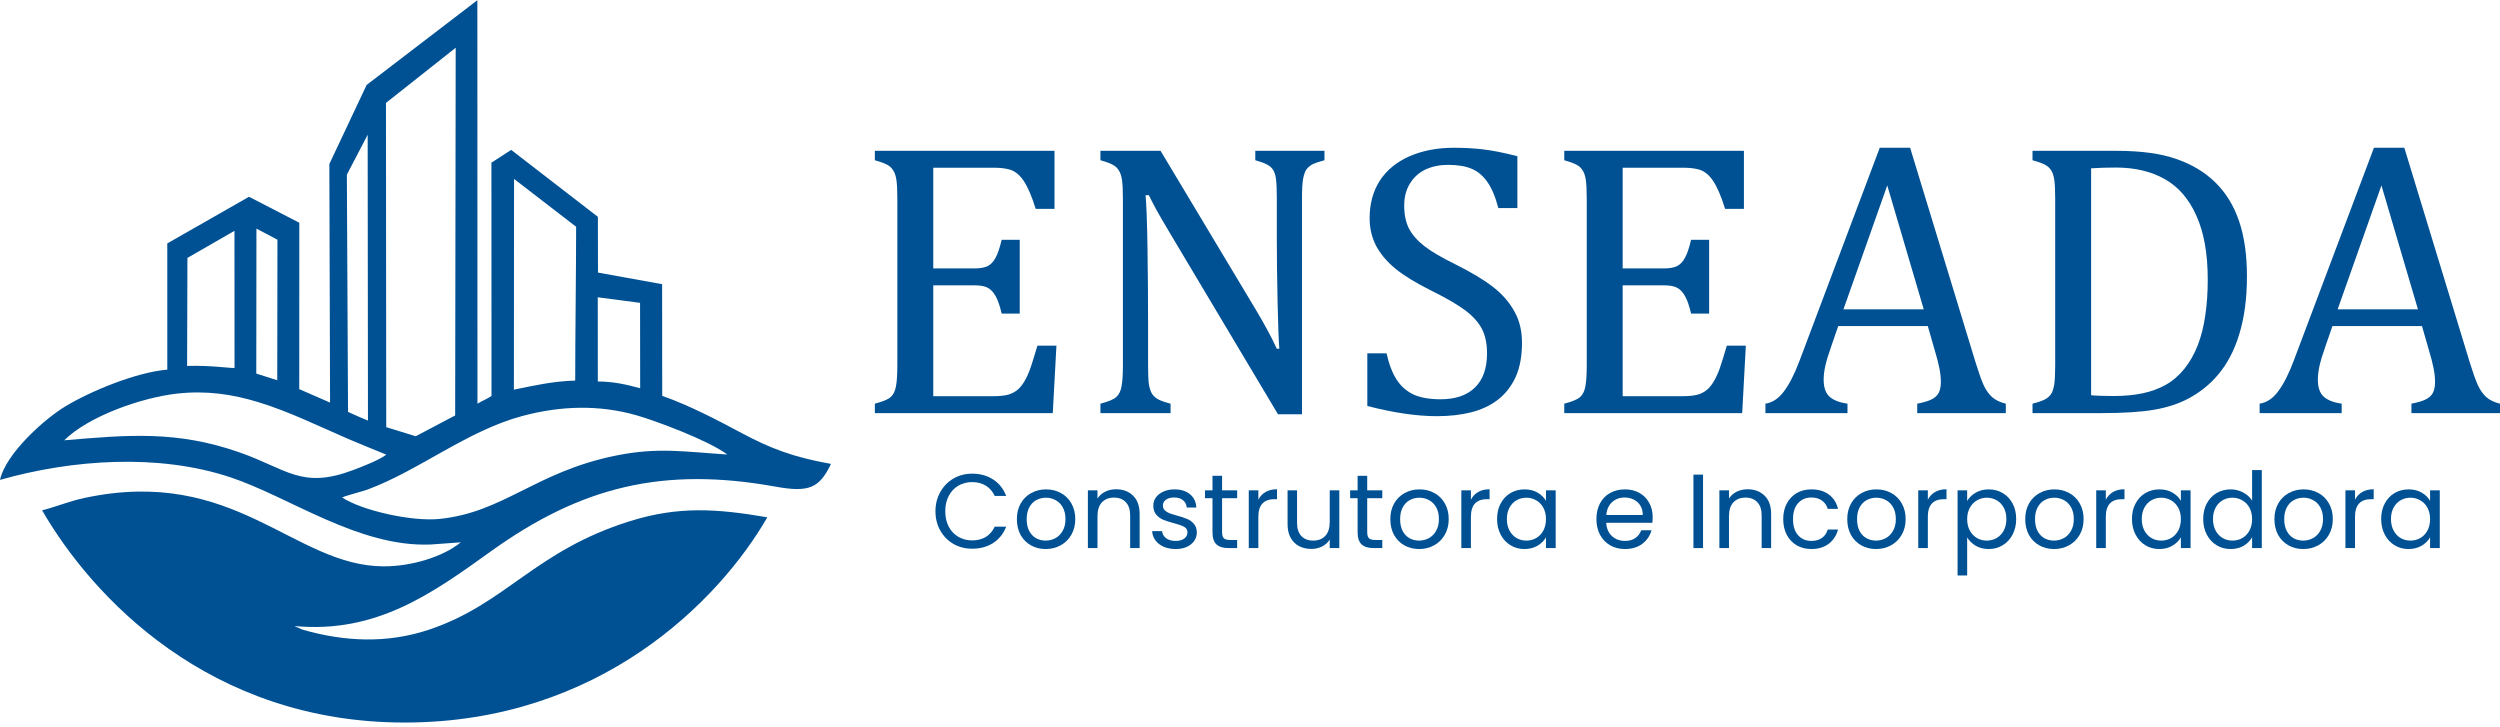 <svg width="471" height="137" viewBox="0 0 471 137" fill="none" xmlns="http://www.w3.org/2000/svg">
<path d="M454.312 77.829V76.055C455.519 75.814 456.411 75.549 456.991 75.259C457.594 74.969 458.04 74.571 458.33 74.064C458.62 73.533 458.764 72.834 458.764 71.965C458.764 71.144 458.668 70.263 458.475 69.322C458.282 68.357 458.004 67.283 457.642 66.1L456.303 61.431H439.434L438.203 64.978C437.576 66.764 437.165 68.115 436.972 69.032C436.779 69.95 436.683 70.782 436.683 71.53C436.683 72.978 437.045 74.04 437.769 74.716C438.517 75.392 439.651 75.838 441.171 76.055V77.829H425.714V76.055C427.066 75.838 428.236 75.054 429.225 73.702C430.239 72.351 431.216 70.42 432.158 67.91L447.253 27.837H452.973L465.28 68.2C465.86 70.082 466.366 71.518 466.801 72.508C467.259 73.497 467.802 74.269 468.43 74.825C469.057 75.38 469.914 75.79 471 76.055V77.829H454.312ZM440.411 58.281H455.543L448.665 34.932L440.411 58.281Z" fill="#005194"/>
<path d="M382.926 77.829V76.055C384.036 75.766 384.833 75.488 385.315 75.223C385.798 74.957 386.172 74.619 386.437 74.209C386.703 73.799 386.896 73.208 387.017 72.435C387.137 71.663 387.198 70.444 387.198 68.779V37.466C387.198 35.777 387.137 34.558 387.017 33.81C386.896 33.038 386.691 32.447 386.401 32.036C386.136 31.626 385.774 31.3 385.315 31.059C384.857 30.794 384.06 30.504 382.926 30.19V28.416H398.782C403.343 28.416 407.071 28.923 409.967 29.937C412.887 30.926 415.349 32.398 417.352 34.353C419.355 36.308 420.851 38.745 421.841 41.666C422.83 44.562 423.325 48.025 423.325 52.055C423.325 56.133 422.854 59.729 421.913 62.842C420.996 65.931 419.645 68.526 417.859 70.625C416.314 72.46 414.42 73.968 412.175 75.15C410.317 76.116 408.169 76.803 405.732 77.214C403.294 77.624 400.061 77.829 396.03 77.829H382.926ZM393.967 74.463C394.932 74.559 396.356 74.607 398.239 74.607C400.266 74.607 402.076 74.438 403.668 74.1C405.261 73.763 406.709 73.232 408.012 72.508C409.316 71.784 410.486 70.782 411.524 69.503C412.562 68.2 413.406 66.716 414.058 65.051C414.709 63.361 415.18 61.491 415.47 59.44C415.783 57.388 415.94 55.144 415.94 52.706C415.94 47.807 415.228 43.789 413.804 40.652C412.405 37.49 410.414 35.186 407.831 33.738C405.273 32.29 402.208 31.566 398.637 31.566C396.996 31.566 395.439 31.614 393.967 31.711V74.463Z" fill="#005194"/>
<path d="M361.206 77.829V76.055C362.413 75.814 363.306 75.549 363.885 75.259C364.488 74.969 364.935 74.571 365.224 74.064C365.514 73.533 365.659 72.834 365.659 71.965C365.659 71.144 365.562 70.263 365.369 69.322C365.176 68.357 364.899 67.283 364.537 66.1L363.197 61.431H346.328L345.097 64.978C344.47 66.764 344.06 68.115 343.867 69.032C343.673 69.95 343.577 70.782 343.577 71.53C343.577 72.978 343.939 74.04 344.663 74.716C345.411 75.392 346.545 75.838 348.066 76.055V77.829H332.608V76.055C333.96 75.838 335.13 75.054 336.12 73.702C337.133 72.351 338.111 70.42 339.052 67.91L354.147 27.837H359.867L372.175 68.2C372.754 70.082 373.261 71.518 373.695 72.508C374.154 73.497 374.697 74.269 375.324 74.825C375.952 75.38 376.808 75.79 377.894 76.055V77.829H361.206ZM347.305 58.281H362.437L355.559 34.932L347.305 58.281Z" fill="#005194"/>
<path d="M328.554 28.416V39.349H325.006C324.644 38.166 324.27 37.129 323.884 36.236C323.498 35.343 323.1 34.594 322.69 33.991C322.279 33.388 321.821 32.905 321.314 32.543C320.831 32.181 320.252 31.94 319.576 31.819C318.901 31.674 318.092 31.602 317.151 31.602H305.712V50.571H313.459C314.521 50.571 315.353 50.426 315.957 50.136C316.56 49.823 317.055 49.304 317.441 48.58C317.851 47.856 318.237 46.721 318.599 45.177H322.002V59.078H318.599C318.261 57.63 317.887 56.544 317.477 55.82C317.067 55.072 316.572 54.541 315.993 54.227C315.438 53.913 314.593 53.756 313.459 53.756H305.712V74.644H316.97C318.153 74.644 319.106 74.547 319.83 74.354C320.578 74.137 321.218 73.787 321.748 73.304C322.279 72.797 322.75 72.146 323.16 71.349C323.571 70.553 323.908 69.732 324.174 68.888C324.463 68.019 324.85 66.764 325.332 65.123H328.916L328.228 77.829H294.707V76.055C296.204 75.669 297.205 75.247 297.712 74.788C298.219 74.306 298.544 73.63 298.689 72.761C298.858 71.892 298.943 70.565 298.943 68.779V37.466C298.943 35.801 298.882 34.594 298.762 33.846C298.641 33.074 298.436 32.483 298.146 32.073C297.881 31.638 297.519 31.3 297.06 31.059C296.602 30.794 295.817 30.504 294.707 30.19V28.416H328.554Z" fill="#005194"/>
<path d="M261.223 66.571C261.705 68.695 262.357 70.372 263.177 71.603C263.998 72.834 265.06 73.751 266.363 74.354C267.666 74.933 269.343 75.223 271.395 75.223C274.218 75.223 276.378 74.487 277.874 73.014C279.395 71.542 280.155 69.394 280.155 66.571C280.155 64.761 279.841 63.241 279.214 62.01C278.586 60.779 277.561 59.621 276.137 58.535C274.713 57.449 272.541 56.182 269.621 54.734C266.797 53.334 264.565 51.97 262.924 50.643C261.283 49.292 260.052 47.831 259.232 46.263C258.435 44.694 258.037 42.981 258.037 41.123C258.037 38.42 258.664 36.079 259.919 34.1C261.198 32.097 263.057 30.552 265.494 29.466C267.956 28.38 270.767 27.837 273.929 27.837C275.763 27.837 277.549 27.934 279.286 28.127C281.048 28.32 283.244 28.754 285.875 29.43V39.204H282.291C281.736 37.08 281.036 35.427 280.191 34.245C279.347 33.062 278.357 32.242 277.223 31.783C276.089 31.3 274.616 31.059 272.806 31.059C271.238 31.059 269.826 31.349 268.571 31.928C267.34 32.507 266.363 33.388 265.639 34.57C264.915 35.729 264.553 37.116 264.553 38.733C264.553 40.447 264.855 41.895 265.458 43.077C266.085 44.26 267.051 45.358 268.354 46.371C269.657 47.385 271.588 48.519 274.146 49.774C277.235 51.319 279.624 52.755 281.313 54.082C283.027 55.409 284.354 56.93 285.295 58.643C286.261 60.333 286.743 62.311 286.743 64.58C286.743 67.114 286.345 69.262 285.549 71.023C284.752 72.761 283.642 74.185 282.218 75.295C280.819 76.381 279.129 77.177 277.15 77.684C275.196 78.167 273.048 78.408 270.707 78.408C266.918 78.408 262.55 77.769 257.603 76.49V66.571H261.223Z" fill="#005194"/>
<path d="M236.534 58.245C237.403 59.693 238.127 60.96 238.706 62.046C239.31 63.132 239.925 64.351 240.552 65.702H241.023C240.902 64.23 240.794 61.31 240.697 56.942C240.601 52.55 240.552 48.592 240.552 45.068V37.466C240.552 35.801 240.504 34.583 240.408 33.81C240.311 33.038 240.13 32.447 239.865 32.036C239.623 31.626 239.273 31.3 238.815 31.059C238.38 30.794 237.608 30.504 236.498 30.19V28.416H249.53V30.19C248.444 30.48 247.672 30.745 247.213 30.987C246.779 31.228 246.417 31.542 246.127 31.928C245.862 32.314 245.657 32.893 245.512 33.665C245.367 34.438 245.295 35.705 245.295 37.466V78.046H240.77L220.606 44.236C219.351 42.136 218.458 40.604 217.928 39.638C217.397 38.673 216.902 37.72 216.443 36.779H215.828C215.997 38.637 216.118 42.003 216.19 46.878C216.262 51.729 216.299 56.568 216.299 61.394V68.779C216.299 70.396 216.347 71.579 216.443 72.327C216.564 73.075 216.745 73.666 216.986 74.1C217.252 74.535 217.626 74.897 218.109 75.186C218.615 75.476 219.424 75.766 220.534 76.055V77.829H207.321V76.055C208.817 75.669 209.819 75.247 210.326 74.788C210.832 74.306 211.158 73.63 211.303 72.761C211.472 71.892 211.556 70.565 211.556 68.779V37.466C211.556 35.801 211.496 34.594 211.375 33.846C211.255 33.074 211.05 32.483 210.76 32.073C210.495 31.638 210.133 31.3 209.674 31.059C209.215 30.794 208.431 30.504 207.321 30.19V28.416H218.652L236.534 58.245Z" fill="#005194"/>
<path d="M198.669 28.416V39.349H195.122C194.76 38.166 194.386 37.129 194 36.236C193.613 35.343 193.215 34.594 192.805 33.991C192.395 33.388 191.936 32.905 191.429 32.543C190.947 32.181 190.368 31.94 189.692 31.819C189.016 31.674 188.208 31.602 187.266 31.602H175.827V50.571H183.574C184.636 50.571 185.468 50.426 186.072 50.136C186.675 49.823 187.17 49.304 187.556 48.58C187.966 47.856 188.352 46.721 188.714 45.177H192.117V59.078H188.714C188.377 57.63 188.002 56.544 187.592 55.82C187.182 55.072 186.687 54.541 186.108 54.227C185.553 53.913 184.708 53.756 183.574 53.756H175.827V74.644H187.085C188.268 74.644 189.221 74.547 189.945 74.354C190.693 74.137 191.333 73.787 191.864 73.304C192.395 72.797 192.865 72.146 193.276 71.349C193.686 70.553 194.024 69.732 194.289 68.888C194.579 68.019 194.965 66.764 195.448 65.123H199.031L198.344 77.829H164.823V76.055C166.319 75.669 167.32 75.247 167.827 74.788C168.334 74.306 168.66 73.63 168.805 72.761C168.973 71.892 169.058 70.565 169.058 68.779V37.466C169.058 35.801 168.998 34.594 168.877 33.846C168.756 33.074 168.551 32.483 168.262 32.073C167.996 31.638 167.634 31.3 167.176 31.059C166.717 30.794 165.933 30.504 164.823 30.19V28.416H198.669Z" fill="#005194"/>
<path d="M448.612 97.778C448.612 96.666 448.837 95.693 449.287 94.859C449.737 94.012 450.353 93.357 451.134 92.893C451.928 92.43 452.808 92.198 453.775 92.198C454.728 92.198 455.555 92.403 456.257 92.814C456.959 93.224 457.482 93.74 457.826 94.363V92.377H459.653V103.259H457.826V101.234C457.468 101.869 456.932 102.399 456.217 102.822C455.516 103.233 454.695 103.438 453.755 103.438C452.789 103.438 451.915 103.2 451.134 102.723C450.353 102.246 449.737 101.578 449.287 100.717C448.837 99.857 448.612 98.877 448.612 97.778ZM457.826 97.798C457.826 96.977 457.66 96.263 457.329 95.653C456.999 95.044 456.548 94.581 455.979 94.263C455.423 93.933 454.807 93.767 454.132 93.767C453.457 93.767 452.842 93.926 452.285 94.244C451.729 94.561 451.286 95.025 450.955 95.634C450.624 96.243 450.459 96.957 450.459 97.778C450.459 98.612 450.624 99.341 450.955 99.963C451.286 100.572 451.729 101.042 452.285 101.373C452.842 101.69 453.457 101.849 454.132 101.849C454.807 101.849 455.423 101.69 455.979 101.373C456.548 101.042 456.999 100.572 457.329 99.963C457.66 99.341 457.826 98.619 457.826 97.798Z" fill="#005194"/>
<path d="M443.686 94.144C444.004 93.522 444.454 93.039 445.036 92.695C445.632 92.35 446.354 92.178 447.201 92.178V94.045H446.724C444.699 94.045 443.686 95.144 443.686 97.341V103.259H441.879V92.377H443.686V94.144Z" fill="#005194"/>
<path d="M433.923 103.438C432.903 103.438 431.977 103.206 431.143 102.743C430.322 102.279 429.673 101.624 429.196 100.777C428.733 99.916 428.501 98.924 428.501 97.798C428.501 96.686 428.74 95.707 429.216 94.859C429.706 93.999 430.368 93.343 431.202 92.893C432.036 92.43 432.97 92.198 434.002 92.198C435.035 92.198 435.968 92.43 436.802 92.893C437.636 93.343 438.292 93.992 438.768 94.839C439.258 95.687 439.503 96.673 439.503 97.798C439.503 98.924 439.251 99.916 438.748 100.777C438.258 101.624 437.59 102.279 436.743 102.743C435.895 103.206 434.955 103.438 433.923 103.438ZM433.923 101.849C434.571 101.849 435.18 101.697 435.75 101.393C436.319 101.088 436.776 100.631 437.12 100.022C437.477 99.413 437.656 98.672 437.656 97.798C437.656 96.924 437.484 96.183 437.14 95.574C436.796 94.965 436.345 94.515 435.789 94.224C435.233 93.919 434.631 93.767 433.982 93.767C433.32 93.767 432.711 93.919 432.155 94.224C431.613 94.515 431.176 94.965 430.845 95.574C430.514 96.183 430.348 96.924 430.348 97.798C430.348 98.685 430.507 99.433 430.825 100.042C431.156 100.651 431.593 101.108 432.135 101.412C432.678 101.704 433.274 101.849 433.923 101.849Z" fill="#005194"/>
<path d="M415.082 97.778C415.082 96.666 415.307 95.693 415.757 94.859C416.207 94.012 416.823 93.357 417.604 92.893C418.398 92.43 419.285 92.198 420.265 92.198C421.112 92.198 421.9 92.397 422.628 92.794C423.356 93.178 423.912 93.688 424.296 94.323V88.564H426.123V103.259H424.296V101.214C423.938 101.862 423.409 102.399 422.707 102.822C422.006 103.233 421.185 103.438 420.245 103.438C419.278 103.438 418.398 103.2 417.604 102.723C416.823 102.246 416.207 101.578 415.757 100.717C415.307 99.857 415.082 98.877 415.082 97.778ZM424.296 97.798C424.296 96.977 424.13 96.263 423.799 95.653C423.468 95.044 423.018 94.581 422.449 94.263C421.893 93.933 421.277 93.767 420.602 93.767C419.927 93.767 419.312 93.926 418.755 94.244C418.199 94.561 417.756 95.025 417.425 95.634C417.094 96.243 416.929 96.957 416.929 97.778C416.929 98.612 417.094 99.341 417.425 99.963C417.756 100.572 418.199 101.042 418.755 101.373C419.312 101.69 419.927 101.849 420.602 101.849C421.277 101.849 421.893 101.69 422.449 101.373C423.018 101.042 423.468 100.572 423.799 99.963C424.13 99.341 424.296 98.619 424.296 97.798Z" fill="#005194"/>
<path d="M401.662 97.778C401.662 96.666 401.887 95.693 402.337 94.859C402.787 94.012 403.403 93.357 404.184 92.893C404.978 92.43 405.859 92.198 406.825 92.198C407.778 92.198 408.606 92.403 409.307 92.814C410.009 93.224 410.532 93.74 410.876 94.363V92.377H412.703V103.259H410.876V101.234C410.519 101.869 409.983 102.399 409.268 102.822C408.566 103.233 407.745 103.438 406.805 103.438C405.839 103.438 404.965 103.2 404.184 102.723C403.403 102.246 402.787 101.578 402.337 100.717C401.887 99.857 401.662 98.877 401.662 97.778ZM410.876 97.798C410.876 96.977 410.711 96.263 410.38 95.653C410.049 95.044 409.599 94.581 409.029 94.263C408.473 93.933 407.858 93.767 407.183 93.767C406.507 93.767 405.892 93.926 405.336 94.244C404.78 94.561 404.336 95.025 404.005 95.634C403.674 96.243 403.509 96.957 403.509 97.778C403.509 98.612 403.674 99.341 404.005 99.963C404.336 100.572 404.78 101.042 405.336 101.373C405.892 101.69 406.507 101.849 407.183 101.849C407.858 101.849 408.473 101.69 409.029 101.373C409.599 101.042 410.049 100.572 410.38 99.963C410.711 99.341 410.876 98.619 410.876 97.798Z" fill="#005194"/>
<path d="M396.736 94.144C397.054 93.522 397.504 93.039 398.087 92.695C398.682 92.35 399.404 92.178 400.251 92.178V94.045H399.775C397.749 94.045 396.736 95.144 396.736 97.341V103.259H394.929V92.377H396.736V94.144Z" fill="#005194"/>
<path d="M386.973 103.438C385.954 103.438 385.027 103.206 384.193 102.743C383.372 102.279 382.723 101.624 382.247 100.777C381.783 99.916 381.552 98.924 381.552 97.798C381.552 96.686 381.79 95.707 382.267 94.859C382.756 93.999 383.418 93.343 384.252 92.893C385.086 92.43 386.02 92.198 387.052 92.198C388.085 92.198 389.018 92.43 389.852 92.893C390.686 93.343 391.342 93.992 391.818 94.839C392.308 95.687 392.553 96.673 392.553 97.798C392.553 98.924 392.302 99.916 391.798 100.777C391.309 101.624 390.64 102.279 389.793 102.743C388.946 103.206 388.006 103.438 386.973 103.438ZM386.973 101.849C387.622 101.849 388.231 101.697 388.8 101.393C389.369 101.088 389.826 100.631 390.17 100.022C390.528 99.413 390.706 98.672 390.706 97.798C390.706 96.924 390.534 96.183 390.19 95.574C389.846 94.965 389.396 94.515 388.84 94.224C388.284 93.919 387.681 93.767 387.033 93.767C386.371 93.767 385.762 93.919 385.206 94.224C384.663 94.515 384.226 94.965 383.895 95.574C383.564 96.183 383.399 96.924 383.399 97.798C383.399 98.685 383.557 99.433 383.875 100.042C384.206 100.651 384.643 101.108 385.186 101.412C385.729 101.704 386.324 101.849 386.973 101.849Z" fill="#005194"/>
<path d="M370.614 94.383C370.972 93.76 371.501 93.244 372.203 92.834C372.918 92.41 373.745 92.198 374.685 92.198C375.652 92.198 376.525 92.43 377.306 92.893C378.101 93.357 378.723 94.012 379.173 94.859C379.623 95.693 379.848 96.666 379.848 97.778C379.848 98.877 379.623 99.857 379.173 100.717C378.723 101.578 378.101 102.246 377.306 102.723C376.525 103.2 375.652 103.438 374.685 103.438C373.758 103.438 372.938 103.233 372.223 102.822C371.521 102.399 370.985 101.876 370.614 101.253V108.422H368.807V92.377H370.614V94.383ZM378.001 97.778C378.001 96.957 377.836 96.243 377.505 95.634C377.174 95.025 376.724 94.561 376.155 94.244C375.599 93.926 374.983 93.767 374.308 93.767C373.646 93.767 373.03 93.933 372.461 94.263C371.905 94.581 371.455 95.051 371.111 95.673C370.78 96.282 370.614 96.991 370.614 97.798C370.614 98.619 370.78 99.341 371.111 99.963C371.455 100.572 371.905 101.042 372.461 101.373C373.03 101.69 373.646 101.849 374.308 101.849C374.983 101.849 375.599 101.69 376.155 101.373C376.724 101.042 377.174 100.572 377.505 99.963C377.836 99.341 378.001 98.612 378.001 97.778Z" fill="#005194"/>
<path d="M363.206 94.144C363.524 93.522 363.974 93.039 364.557 92.695C365.152 92.35 365.874 92.178 366.721 92.178V94.045H366.245C364.219 94.045 363.206 95.144 363.206 97.341V103.259H361.399V92.377H363.206V94.144Z" fill="#005194"/>
<path d="M353.443 103.438C352.424 103.438 351.497 103.206 350.663 102.743C349.842 102.279 349.193 101.624 348.717 100.777C348.253 99.916 348.022 98.924 348.022 97.798C348.022 96.686 348.26 95.707 348.737 94.859C349.226 93.999 349.888 93.343 350.722 92.893C351.556 92.43 352.49 92.198 353.522 92.198C354.555 92.198 355.488 92.43 356.322 92.893C357.156 93.343 357.812 93.992 358.288 94.839C358.778 95.687 359.023 96.673 359.023 97.798C359.023 98.924 358.772 99.916 358.269 100.777C357.779 101.624 357.11 102.279 356.263 102.743C355.416 103.206 354.476 103.438 353.443 103.438ZM353.443 101.849C354.092 101.849 354.701 101.697 355.27 101.393C355.839 101.088 356.296 100.631 356.64 100.022C356.998 99.413 357.176 98.672 357.176 97.798C357.176 96.924 357.004 96.183 356.66 95.574C356.316 94.965 355.866 94.515 355.31 94.224C354.754 93.919 354.151 93.767 353.503 93.767C352.841 93.767 352.232 93.919 351.676 94.224C351.133 94.515 350.696 94.965 350.365 95.574C350.034 96.183 349.869 96.924 349.869 97.798C349.869 98.685 350.027 99.433 350.345 100.042C350.676 100.651 351.113 101.108 351.656 101.412C352.199 101.704 352.794 101.849 353.443 101.849Z" fill="#005194"/>
<path d="M335.959 97.798C335.959 96.673 336.184 95.693 336.635 94.859C337.085 94.012 337.707 93.357 338.501 92.893C339.309 92.43 340.229 92.198 341.262 92.198C342.599 92.198 343.697 92.522 344.558 93.171C345.432 93.82 346.008 94.72 346.286 95.872H344.34C344.154 95.21 343.79 94.687 343.247 94.303C342.718 93.919 342.056 93.727 341.262 93.727C340.229 93.727 339.395 94.085 338.759 94.8C338.124 95.501 337.806 96.501 337.806 97.798C337.806 99.109 338.124 100.122 338.759 100.836C339.395 101.551 340.229 101.909 341.262 101.909C342.056 101.909 342.718 101.723 343.247 101.353C343.777 100.982 344.141 100.453 344.34 99.764H346.286C345.994 100.876 345.412 101.77 344.538 102.445C343.664 103.107 342.572 103.438 341.262 103.438C340.229 103.438 339.309 103.206 338.501 102.743C337.707 102.279 337.085 101.624 336.635 100.777C336.184 99.93 335.959 98.937 335.959 97.798Z" fill="#005194"/>
<path d="M329.235 92.178C330.558 92.178 331.631 92.582 332.452 93.39C333.272 94.184 333.683 95.336 333.683 96.845V103.259H331.895V97.103C331.895 96.018 331.624 95.19 331.081 94.621C330.539 94.038 329.797 93.747 328.857 93.747C327.904 93.747 327.143 94.045 326.574 94.641C326.017 95.237 325.739 96.104 325.739 97.242V103.259H323.932V92.377H325.739V93.926C326.097 93.37 326.58 92.94 327.189 92.635C327.811 92.331 328.493 92.178 329.235 92.178Z" fill="#005194"/>
<path d="M320.853 89.418V103.259H319.045V89.418H320.853Z" fill="#005194"/>
<path d="M311.366 97.401C311.366 97.745 311.346 98.109 311.306 98.493H302.608C302.675 99.566 303.039 100.406 303.701 101.015C304.376 101.611 305.19 101.909 306.143 101.909C306.924 101.909 307.573 101.73 308.089 101.373C308.619 101.002 308.99 100.512 309.201 99.903H311.147C310.856 100.949 310.274 101.803 309.4 102.465C308.526 103.114 307.441 103.438 306.143 103.438C305.111 103.438 304.184 103.206 303.363 102.743C302.556 102.279 301.92 101.624 301.457 100.777C300.993 99.916 300.762 98.924 300.762 97.798C300.762 96.673 300.987 95.687 301.437 94.839C301.887 93.992 302.516 93.343 303.323 92.893C304.144 92.43 305.084 92.198 306.143 92.198C307.176 92.198 308.089 92.423 308.884 92.873C309.678 93.323 310.287 93.946 310.711 94.74C311.147 95.521 311.366 96.408 311.366 97.401ZM309.499 97.024C309.499 96.335 309.347 95.746 309.042 95.256C308.738 94.753 308.321 94.376 307.791 94.124C307.275 93.86 306.699 93.727 306.064 93.727C305.15 93.727 304.369 94.019 303.721 94.601C303.085 95.183 302.721 95.991 302.628 97.024H309.499Z" fill="#005194"/>
<path d="M282.048 97.778C282.048 96.666 282.273 95.693 282.723 94.859C283.173 94.012 283.789 93.357 284.57 92.893C285.364 92.43 286.244 92.198 287.211 92.198C288.164 92.198 288.991 92.403 289.693 92.814C290.395 93.224 290.918 93.74 291.262 94.363V92.377H293.089V103.259H291.262V101.234C290.904 101.869 290.368 102.399 289.653 102.822C288.952 103.233 288.131 103.438 287.191 103.438C286.224 103.438 285.351 103.2 284.57 102.723C283.789 102.246 283.173 101.578 282.723 100.717C282.273 99.857 282.048 98.877 282.048 97.778ZM291.262 97.798C291.262 96.977 291.096 96.263 290.765 95.653C290.434 95.044 289.984 94.581 289.415 94.263C288.859 93.933 288.243 93.767 287.568 93.767C286.893 93.767 286.277 93.926 285.721 94.244C285.165 94.561 284.722 95.025 284.391 95.634C284.06 96.243 283.894 96.957 283.894 97.778C283.894 98.612 284.06 99.341 284.391 99.963C284.722 100.572 285.165 101.042 285.721 101.373C286.277 101.69 286.893 101.849 287.568 101.849C288.243 101.849 288.859 101.69 289.415 101.373C289.984 101.042 290.434 100.572 290.765 99.963C291.096 99.341 291.262 98.619 291.262 97.798Z" fill="#005194"/>
<path d="M277.122 94.144C277.44 93.522 277.89 93.039 278.472 92.695C279.068 92.35 279.79 92.178 280.637 92.178V94.045H280.16C278.135 94.045 277.122 95.144 277.122 97.341V103.259H275.315V92.377H277.122V94.144Z" fill="#005194"/>
<path d="M267.359 103.438C266.339 103.438 265.413 103.206 264.579 102.743C263.758 102.279 263.109 101.624 262.632 100.777C262.169 99.916 261.937 98.924 261.937 97.798C261.937 96.686 262.176 95.707 262.652 94.859C263.142 93.999 263.804 93.343 264.638 92.893C265.472 92.43 266.406 92.198 267.438 92.198C268.471 92.198 269.404 92.43 270.238 92.893C271.072 93.343 271.728 93.992 272.204 94.839C272.694 95.687 272.939 96.673 272.939 97.798C272.939 98.924 272.687 99.916 272.184 100.777C271.694 101.624 271.026 102.279 270.179 102.743C269.331 103.206 268.391 103.438 267.359 103.438ZM267.359 101.849C268.007 101.849 268.616 101.697 269.186 101.393C269.755 101.088 270.212 100.631 270.556 100.022C270.913 99.413 271.092 98.672 271.092 97.798C271.092 96.924 270.92 96.183 270.576 95.574C270.232 94.965 269.781 94.515 269.225 94.224C268.669 93.919 268.067 93.767 267.418 93.767C266.756 93.767 266.147 93.919 265.591 94.224C265.049 94.515 264.612 94.965 264.281 95.574C263.95 96.183 263.784 96.924 263.784 97.798C263.784 98.685 263.943 99.433 264.261 100.042C264.592 100.651 265.029 101.108 265.571 101.412C266.114 101.704 266.71 101.849 267.359 101.849Z" fill="#005194"/>
<path d="M257.583 93.866V100.28C257.583 100.81 257.696 101.187 257.921 101.412C258.146 101.624 258.537 101.73 259.093 101.73H260.423V103.259H258.795C257.789 103.259 257.034 103.027 256.531 102.564C256.028 102.101 255.776 101.34 255.776 100.28V93.866H254.366V92.377H255.776V89.636H257.583V92.377H260.423V93.866H257.583Z" fill="#005194"/>
<path d="M252.328 92.377V103.259H250.521V101.651C250.177 102.207 249.693 102.644 249.071 102.961C248.462 103.266 247.787 103.418 247.046 103.418C246.198 103.418 245.437 103.246 244.762 102.902C244.087 102.544 243.551 102.015 243.153 101.313C242.77 100.611 242.578 99.757 242.578 98.751V92.377H244.365V98.513C244.365 99.585 244.636 100.413 245.179 100.995C245.722 101.565 246.463 101.849 247.403 101.849C248.37 101.849 249.131 101.551 249.687 100.956C250.243 100.36 250.521 99.493 250.521 98.354V92.377H252.328Z" fill="#005194"/>
<path d="M237.076 94.144C237.394 93.522 237.844 93.039 238.426 92.695C239.022 92.35 239.744 92.178 240.591 92.178V94.045H240.114C238.089 94.045 237.076 95.144 237.076 97.341V103.259H235.269V92.377H237.076V94.144Z" fill="#005194"/>
<path d="M230.24 93.866V100.28C230.24 100.81 230.352 101.187 230.577 101.412C230.802 101.624 231.193 101.73 231.749 101.73H233.079V103.259H231.451C230.445 103.259 229.69 103.027 229.187 102.564C228.684 102.101 228.433 101.34 228.433 100.28V93.866H227.023V92.377H228.433V89.636H230.24V92.377H233.079V93.866H230.24Z" fill="#005194"/>
<path d="M221.513 103.438C220.679 103.438 219.931 103.299 219.269 103.021C218.607 102.73 218.084 102.332 217.7 101.829C217.316 101.313 217.104 100.724 217.065 100.062H218.931C218.984 100.605 219.236 101.048 219.686 101.393C220.149 101.737 220.752 101.909 221.493 101.909C222.181 101.909 222.724 101.757 223.121 101.452C223.518 101.148 223.717 100.764 223.717 100.3C223.717 99.824 223.505 99.473 223.082 99.248C222.658 99.01 222.003 98.778 221.116 98.553C220.308 98.341 219.646 98.129 219.13 97.917C218.627 97.692 218.19 97.368 217.819 96.944C217.462 96.507 217.283 95.938 217.283 95.237C217.283 94.68 217.448 94.171 217.779 93.707C218.11 93.244 218.58 92.88 219.189 92.615C219.798 92.337 220.493 92.198 221.274 92.198C222.479 92.198 223.452 92.503 224.194 93.112C224.935 93.721 225.332 94.555 225.385 95.614H223.578C223.538 95.044 223.307 94.588 222.883 94.244C222.473 93.899 221.917 93.727 221.215 93.727C220.566 93.727 220.05 93.866 219.666 94.144C219.282 94.422 219.09 94.786 219.09 95.237C219.09 95.594 219.203 95.892 219.428 96.13C219.666 96.355 219.957 96.54 220.301 96.686C220.659 96.819 221.149 96.971 221.771 97.143C222.552 97.355 223.187 97.567 223.677 97.778C224.167 97.977 224.584 98.281 224.928 98.692C225.286 99.102 225.471 99.638 225.484 100.3C225.484 100.896 225.319 101.432 224.988 101.909C224.657 102.385 224.187 102.763 223.578 103.041C222.982 103.306 222.294 103.438 221.513 103.438Z" fill="#005194"/>
<path d="M210.26 92.178C211.584 92.178 212.656 92.582 213.477 93.39C214.298 94.184 214.708 95.336 214.708 96.845V103.259H212.921V97.103C212.921 96.018 212.65 95.19 212.107 94.621C211.564 94.038 210.823 93.747 209.883 93.747C208.93 93.747 208.168 94.045 207.599 94.641C207.043 95.237 206.765 96.104 206.765 97.242V103.259H204.958V92.377H206.765V93.926C207.123 93.37 207.606 92.94 208.215 92.635C208.837 92.331 209.519 92.178 210.26 92.178Z" fill="#005194"/>
<path d="M197.002 103.438C195.983 103.438 195.056 103.206 194.222 102.743C193.401 102.279 192.752 101.624 192.276 100.777C191.812 99.916 191.581 98.924 191.581 97.798C191.581 96.686 191.819 95.707 192.296 94.859C192.785 93.999 193.447 93.343 194.281 92.893C195.115 92.43 196.049 92.198 197.081 92.198C198.114 92.198 199.047 92.43 199.881 92.893C200.715 93.343 201.371 93.992 201.847 94.839C202.337 95.687 202.582 96.673 202.582 97.798C202.582 98.924 202.331 99.916 201.827 100.777C201.338 101.624 200.669 102.279 199.822 102.743C198.975 103.206 198.035 103.438 197.002 103.438ZM197.002 101.849C197.651 101.849 198.26 101.697 198.829 101.393C199.398 101.088 199.855 100.631 200.199 100.022C200.557 99.413 200.735 98.672 200.735 97.798C200.735 96.924 200.563 96.183 200.219 95.574C199.875 94.965 199.425 94.515 198.869 94.224C198.313 93.919 197.71 93.767 197.062 93.767C196.4 93.767 195.791 93.919 195.235 94.224C194.692 94.515 194.255 94.965 193.924 95.574C193.593 96.183 193.427 96.924 193.427 97.798C193.427 98.685 193.586 99.433 193.904 100.042C194.235 100.651 194.672 101.108 195.215 101.412C195.758 101.704 196.353 101.849 197.002 101.849Z" fill="#005194"/>
<path d="M176.241 96.329C176.241 94.978 176.546 93.767 177.155 92.695C177.763 91.609 178.591 90.762 179.637 90.153C180.696 89.544 181.868 89.239 183.152 89.239C184.661 89.239 185.978 89.603 187.103 90.332C188.229 91.06 189.05 92.092 189.566 93.429H187.401C187.017 92.595 186.461 91.953 185.733 91.503C185.018 91.053 184.158 90.828 183.152 90.828C182.185 90.828 181.318 91.053 180.55 91.503C179.782 91.953 179.18 92.595 178.743 93.429C178.306 94.25 178.088 95.217 178.088 96.329C178.088 97.427 178.306 98.394 178.743 99.228C179.18 100.049 179.782 100.684 180.55 101.134C181.318 101.584 182.185 101.81 183.152 101.81C184.158 101.81 185.018 101.591 185.733 101.154C186.461 100.704 187.017 100.062 187.401 99.228H189.566C189.05 100.552 188.229 101.578 187.103 102.306C185.978 103.021 184.661 103.378 183.152 103.378C181.868 103.378 180.696 103.08 179.637 102.485C178.591 101.876 177.763 101.035 177.155 99.963C176.546 98.89 176.241 97.679 176.241 96.329Z" fill="#005194"/>
<path fill-rule="evenodd" clip-rule="evenodd" d="M64.455 93.722C65.133 93.375 68.144 92.637 69.281 92.216C78.905 88.656 87.996 81.169 98.368 78.384C105.583 76.446 112.787 76.215 119.901 78.235C123.397 79.227 133.421 82.937 137.024 85.629C129.004 85.121 123.934 84.208 115.921 85.853C100.79 88.958 94.875 96.558 82.755 97.77C77.578 98.287 68.197 96.198 64.455 93.722ZM112.629 71.87C115.774 71.891 118.058 72.469 120.608 73.144L120.588 57.057L112.619 56.01L112.629 71.87ZM12.099 82.953C16.73 78.372 26.709 74.907 33.315 74.162C38.803 73.543 43.716 74.239 48.803 75.805C54.594 77.588 60.075 80.315 65.633 82.706C67.993 83.721 70.364 84.656 72.77 85.65C71.619 86.603 68.234 87.923 66.425 88.6C56.83 92.189 54.068 88.374 45.164 85.243C33.257 81.057 23.989 81.949 12.099 82.953ZM85.853 8.995L85.752 78.269L78.32 82.19L72.768 80.477L72.716 19.388L85.853 8.995ZM65.569 77.607L65.349 32.903L69.268 25.395L69.323 79.241C68.165 78.785 66.68 78.099 65.569 77.607ZM96.846 33.71L108.543 42.722C108.543 50.883 108.368 63.418 108.368 71.697C104.03 71.841 100.764 72.615 96.817 73.411L96.846 33.71ZM35.311 48.589L44.174 43.488L44.186 69.327C43.148 69.359 39.608 68.805 35.251 68.941L35.311 48.589ZM48.313 43.073L52.269 45.161L52.233 71.638L48.284 70.383L48.313 43.073ZM62.049 30.898L62.183 75.849L56.377 73.312L56.392 41.966L46.912 37.073L31.517 45.857L31.519 69.641C25.796 70.111 17.2 73.597 12.229 76.612C8.403 78.931 1.079 85.442 0 90.412C13.529 86.562 29.834 85.394 43.436 89.932C54.59 93.653 67.535 103.112 81.097 102.588L86.812 102.175C83.304 105.03 77.302 106.717 72.266 106.699C55.306 106.639 44.303 87.756 15.951 93.805C12.923 94.451 10.422 95.543 7.93 96.138C17.382 112.51 39.464 136.127 76.219 136.127C112.975 136.127 135.477 113.202 144.565 97.461C135.023 95.823 127.826 95.33 118.683 98.187C100.693 103.807 95.33 113.806 80.763 118.651C72.9 121.266 64.895 120.908 56.936 118.606L55.468 117.948C70.909 119.393 81.416 111.822 92.476 103.878C109.5 91.65 124.972 87.861 146.182 91.695C152.406 92.82 154.388 91.952 156.556 87.399C149.429 86.122 145.171 84.492 139.786 81.62C135.27 79.211 129.86 76.352 124.762 74.584L124.743 53.538L112.662 51.356L112.64 40.854L96.305 28.239L92.583 30.649L92.599 74.59C91.766 75.183 90.72 75.561 89.955 76.067L89.935 0.036L69.074 16.002L62.049 30.898Z" fill="#005194"/>
</svg>
